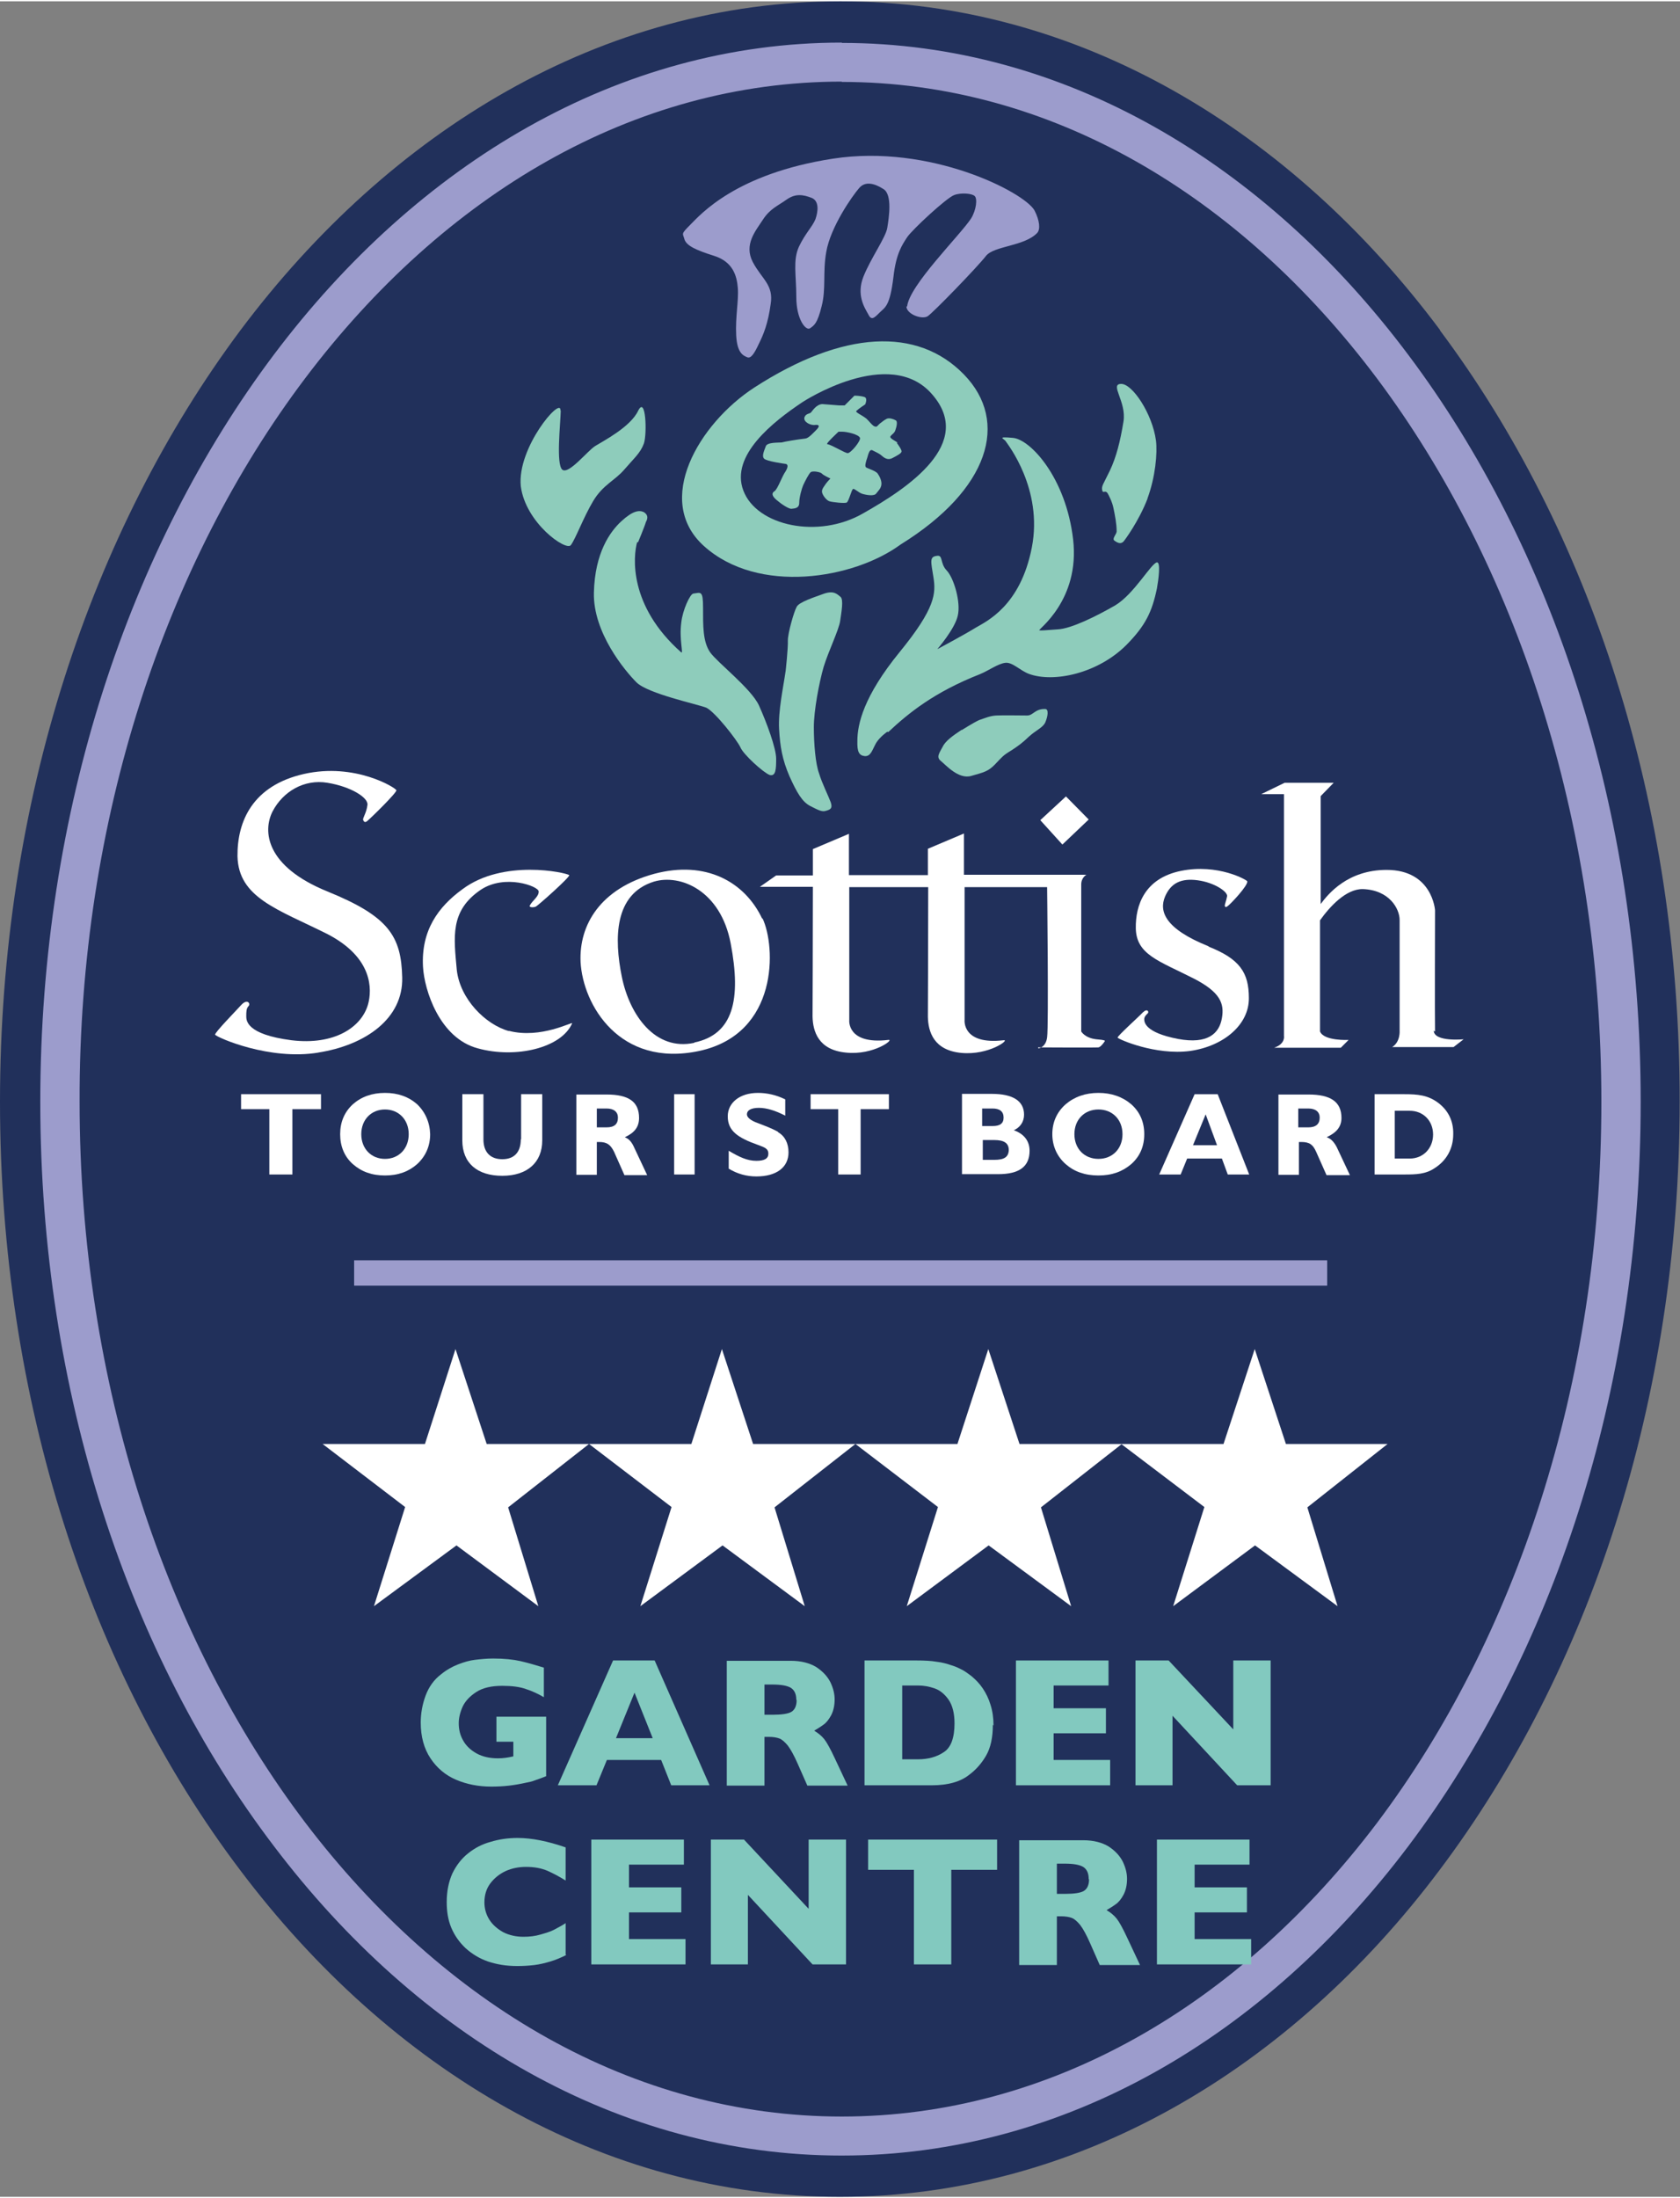 <?xml version="1.0" encoding="UTF-8"?>
<svg xmlns="http://www.w3.org/2000/svg" width="52" height="68" viewBox="0 0 51.71 67.54">
  <rect x="0" y="0" width="51.71" height="67.54" fill="#808080" stroke="none"/>
  <defs>
    <style>
      .cls-1 {
        fill: #fff;
      }

      .cls-2 {
        fill: #9c9ccc;
      }

      .cls-3 {
        fill: #8eccbb;
      }

      .cls-4 {
        fill: #21305b;
      }

      .cls-5 {
        fill: #82c9bf;
      }
    </style>
  </defs>
  <g id="_Layer_" data-name="&amp;lt;Layer&amp;gt;">
    <path class="cls-4" d="m44.33,10.12C39.74,3.97,33.2,0,25.87,0S12.01,3.97,7.4,10.12C2.8,16.28,0,24.64,0,33.85s2.78,17.55,7.4,23.65c4.61,6.11,11.14,10.04,18.45,10.04s13.86-3.93,18.45-10.04c4.61-6.12,7.4-14.45,7.4-23.65.01-9.21-2.77-17.57-7.38-23.73"/>
    <path class="cls-2" d="m25.91,66.27c-6.85,0-13.04-3.66-17.48-9.52-4.46-5.86-7.19-13.94-7.19-22.9s2.74-17.06,7.19-22.98C12.87,4.97,19.06,1.27,25.91,1.27v1.2c-6.4,0-12.24,3.46-16.52,9.13-4.28,5.67-6.96,13.55-6.94,22.25,0,8.71,2.67,16.53,6.94,22.17,4.28,5.63,10.12,9.05,16.52,9.05s12.23-3.42,16.48-9.04c4.24-5.63,6.9-13.46,6.9-22.17s-2.65-16.57-6.9-22.25c-4.25-5.67-10.08-9.13-16.48-9.13v-1.2c6.85,0,13.02,3.7,17.44,9.6,4.43,5.9,7.15,14.02,7.15,22.97s-2.72,17.02-7.15,22.9c-4.42,5.86-10.59,9.52-17.44,9.52"/>
    <path class="cls-3" d="m17.26,12.59c-.01.43-.15,1.66.05,1.82.2.15.77-.58,1.01-.73.24-.15,1.08-.58,1.32-1.08.24-.49.28.7.18,1-.11.3-.3.45-.6.8-.3.35-.66.47-.96.97-.3.5-.54,1.16-.69,1.36-.15.19-1.39-.68-1.54-1.81-.12-1.19,1.24-2.77,1.22-2.34"/>
    <path class="cls-3" d="m19.61,16.64c-.12.43-.27,1.95,1.36,3.39.07.04-.07-.41,0-.92.04-.38.27-.88.37-.89.23-.03.3-.11.3.44s-.01,1.04.22,1.37c.23.32,1.26,1.11,1.5,1.63.24.53.53,1.32.53,1.64s-.01.55-.2.5c-.19-.07-.81-.63-.9-.85-.1-.22-.78-1.09-1.05-1.22-.28-.11-1.8-.43-2.15-.78-.35-.35-1.34-1.53-1.31-2.76.03-1.23.5-1.88.85-2.2.35-.32.54-.34.68-.28.12.07.15.17.07.31-.04.14-.24.62-.24.62"/>
    <path class="cls-3" d="m24.18,20.61c-.07.49-.23,1.22-.2,1.77.03.55.1.95.32,1.46.23.51.39.78.63.91.24.12.37.2.5.15.14-.04.2-.08.14-.26-.07-.19-.27-.59-.36-.89-.11-.3-.16-.91-.16-1.42s.16-1.36.3-1.85c.15-.49.47-1.14.51-1.42.04-.28.11-.66.01-.74-.1-.08-.2-.2-.5-.1-.3.11-.78.26-.85.41-.08.14-.27.8-.27,1.03.01.24-.07.96-.07.96"/>
    <path class="cls-3" d="m29.6,22.41c-.27.18-.5.34-.59.53-.1.19-.2.31-.05.43.15.12.54.57.93.46.39-.11.53-.14.74-.36.22-.23.24-.27.49-.42.23-.15.34-.23.55-.43.22-.2.42-.27.5-.43.08-.18.12-.42,0-.42-.31-.01-.37.2-.55.2s-.74-.01-.95,0c-.2.01-.35.08-.53.14-.16.07-.54.31-.54.31"/>
    <path class="cls-3" d="m27.34,22.48c.63-.59,1.42-1.23,2.82-1.78.27-.11.55-.32.78-.35.22-.03.46.24.73.34.76.28,2.13-.01,3.01-.9.58-.59.78-1.01.93-1.73.05-.28.12-.81,0-.8-.18.03-.7.97-1.28,1.32-.59.34-1.36.72-1.77.74-.4.03-.51.04-.57.03-.07-.01,1.26-.91,1.04-2.8-.22-1.89-1.31-3.07-1.85-3.12-.54-.05-.26.03-.22.11.05.08,1.15,1.46.8,3.26-.35,1.8-1.39,2.27-1.73,2.47-.32.2-1.18.66-1.18.66,0,0,.54-.62.63-1.03.1-.41-.12-1.16-.34-1.39-.22-.23-.1-.49-.31-.45-.22.03-.18.16-.1.65.08.5.07.95-1.04,2.31-1.11,1.36-1.3,2.22-1.3,2.73-.01.34.05.45.23.47.19.01.23-.2.35-.41.12-.19.34-.34.34-.34"/>
    <path class="cls-3" d="m35.32,15.29c.24-.65.31-1.39.26-1.78-.11-.82-.73-1.76-1.08-1.74-.35.01.18.55.08,1.16s-.22,1.09-.42,1.51c-.2.42-.27.47-.23.62.03.08.09-.03.16.07.04.07.14.26.18.45.05.24.1.49.1.73,0,.08-.15.22-.07.28.11.08.2.11.28.03.03-.03.47-.62.74-1.32"/>
    <path class="cls-3" d="m26.57,15.75c-1.38.8-3.28.39-3.69-.7-.41-1.08.92-2.12,1.82-2.72,0,0,2.68-1.76,3.99-.24,1.32,1.51-.74,2.88-2.12,3.66m3.09-4.28c-1.42-1.45-3.7-1.36-6.44.41-1.71,1.11-3.11,3.48-1.55,4.88,1.67,1.5,4.61,1.01,6.05-.05,2.73-1.69,3.36-3.78,1.95-5.23"/>
    <path class="cls-3" d="m26.1,13.9c-.1,0-.46-.24-.64-.28-.05-.01.35-.38.35-.38h.12c.13,0,.5.08.54.19.03.09-.28.47-.38.47m1.54-.32c-.05-.05-.27-.14-.22-.2.05-.07.12-.09.15-.19.03-.08.08-.27.01-.3-.07-.04-.19-.08-.27-.05-.08.04-.13.08-.22.15-.08.07-.08.11-.15.09-.07-.01-.19-.18-.26-.24-.15-.12-.36-.2-.31-.24.07-.07.27-.2.27-.2,0,0,.09-.2-.03-.23-.13-.04-.3-.04-.3-.04l-.3.3h-.18s-.51-.04-.51-.04c-.19.01-.31.22-.35.26-.04.04-.16.03-.2.15-.04.14.2.26.34.23.13-.01.13.05.03.15-.09.09-.24.26-.34.27-.26.03-.62.09-.73.12-.11.01-.45-.01-.49.12-.05.14-.13.3-.05.38.08.08.59.15.66.16.07.01.09.08,0,.23-.11.15-.24.54-.34.61-.15.09.01.23.1.3.09.08.35.26.43.24.08-.01.23-.01.23-.18s.08-.45.12-.54c.05-.11.18-.37.24-.41.07-.04.3,0,.34.05.04.05.26.15.26.15,0,0-.08.08-.14.16-.05.08-.12.15-.12.24s.13.27.23.3c.09.03.47.07.53.04.07-.04.15-.41.2-.42.05-.01.16.11.28.15.13.04.37.08.43-.01.07-.09.15-.16.16-.28.01-.11-.05-.24-.12-.34-.07-.08-.3-.15-.35-.18-.05-.04-.01-.15.01-.23.04-.08.07-.35.18-.3.09.05.2.09.28.16.08.07.19.16.34.08.15-.08.27-.14.28-.2.01-.05-.11-.22-.15-.27"/>
    <path class="cls-2" d="m27.92,9.4c.05-.65,1.63-2.2,1.97-2.72.16-.26.2-.61.11-.69-.08-.08-.42-.11-.63-.03-.23.08-1.3,1.07-1.45,1.3-.15.23-.34.5-.42,1.22-.11.91-.26.93-.42,1.09-.18.18-.26.26-.36.05-.11-.2-.37-.59-.14-1.16.23-.57.68-1.19.73-1.49.05-.31.16-1.01-.11-1.19-.28-.18-.57-.26-.76-.03-.2.23-.88,1.19-1.01,1.97-.11.63,0,1.12-.14,1.66-.13.53-.23.59-.36.68-.13.08-.42-.28-.42-.96s-.11-1.13.08-1.55c.2-.42.42-.62.51-.85.08-.23.12-.55-.11-.65-.28-.11-.51-.14-.78.05-.28.2-.51.28-.73.62-.22.34-.59.76-.31,1.3.28.53.65.7.55,1.3-.08.59-.22.93-.36,1.21-.13.28-.24.47-.36.42-.11-.05-.31-.11-.34-.67-.03-.57.08-1.07.05-1.46-.03-.39-.16-.81-.73-.99-.57-.18-.84-.31-.91-.5-.05-.2-.13-.15.18-.46.31-.31,1.4-1.57,4.39-2.03,2.99-.46,5.88,1.03,6.2,1.59.16.31.19.59.08.7-.4.41-1.32.39-1.57.7-.28.36-1.65,1.77-1.8,1.86-.19.11-.67-.08-.65-.32"/>
    <polygon class="cls-1" points="14.02 41.46 14.98 44.38 18.13 44.38 15.64 46.33 16.57 49.37 14.05 47.5 11.51 49.37 12.47 46.32 9.93 44.38 13.08 44.38 14.02 41.46"/>
    <polygon class="cls-1" points="22.22 41.46 23.18 44.38 26.33 44.38 23.84 46.33 24.77 49.37 22.24 47.5 19.71 49.37 20.67 46.32 18.13 44.38 21.28 44.38 22.22 41.46"/>
    <polygon class="cls-1" points="30.42 41.46 31.38 44.38 34.53 44.38 32.04 46.33 32.97 49.37 30.43 47.5 27.91 49.37 28.87 46.32 26.33 44.38 29.47 44.38 30.42 41.46"/>
    <polygon class="cls-1" points="38.62 41.46 39.58 44.38 42.71 44.38 40.24 46.33 41.17 49.37 38.63 47.5 36.11 49.37 37.07 46.32 34.51 44.38 37.66 44.38 38.62 41.46"/>
    <rect class="cls-2" x="10.9" y="38.73" width="29.95" height=".78"/>
    <polygon class="cls-1" points="7.42 34.08 8.29 34.08 8.29 36.09 9 36.09 9 34.08 9.88 34.08 9.88 33.62 7.42 33.62 7.42 34.08"/>
    <path class="cls-1" d="m11.85,35.61c-.42,0-.73-.31-.73-.76s.31-.76.73-.76.73.31.73.76-.31.76-.73.76m.99-1.68c-.26-.23-.59-.35-.99-.35s-.73.12-.99.35c-.26.24-.39.55-.39.92s.13.69.39.92c.26.23.58.35.99.35s.73-.12.99-.35c.26-.24.4-.55.4-.92-.01-.36-.15-.68-.4-.92"/>
    <path class="cls-1" d="m16.03,35.01c0,.39-.2.61-.57.61s-.58-.22-.58-.61v-1.39h-.65v1.42c0,.7.46,1.09,1.23,1.09s1.23-.41,1.23-1.09v-1.42h-.65v1.39h-.01Z"/>
    <path class="cls-1" d="m18.67,34.64h-.3v-.58h.3c.23,0,.35.11.35.28,0,.2-.11.3-.35.3m.57.3c.3-.14.43-.32.43-.59,0-.5-.32-.72-1-.72h-.93v2.47h.63v-1.01h.07c.24,0,.35.08.46.3l.32.72h.7l-.4-.85c-.07-.16-.16-.27-.28-.31"/>
    <rect class="cls-1" x="20.75" y="33.62" width=".63" height="2.47"/>
    <path class="cls-1" d="m23.95,34.78c-.19-.11-.39-.18-.62-.27-.23-.08-.34-.18-.34-.27,0-.12.12-.2.37-.2.23,0,.5.08.81.24v-.5c-.28-.14-.57-.2-.84-.2-.57,0-.93.31-.93.72,0,.45.31.66.93.88.22.08.32.12.32.27s-.12.22-.37.22c-.28,0-.53-.12-.85-.31v.55c.26.16.55.24.85.24.62,0,.99-.28.99-.74,0-.28-.11-.5-.32-.62"/>
    <polygon class="cls-1" points="24.95 34.08 25.8 34.08 25.8 36.09 26.49 36.09 26.49 34.08 27.36 34.08 27.36 33.62 24.95 33.62 24.95 34.08"/>
    <path class="cls-1" d="m30.6,35.64h-.35v-.61h.35c.3,0,.45.09.45.31-.01.22-.15.3-.45.3m-.37-1.58h.32c.22,0,.34.09.34.28,0,.18-.11.26-.34.26h-.32v-.54Zm.95.68c.22-.09.34-.27.34-.49,0-.42-.34-.64-.99-.64h-.92v2.47h1.11c.65,0,.97-.23.97-.72,0-.31-.18-.53-.51-.64"/>
    <path class="cls-1" d="m33.81,35.61c-.43,0-.74-.31-.74-.76s.31-.76.74-.76.74.31.74.76-.31.76-.74.76m1.01-1.68c-.27-.23-.61-.35-1.01-.35s-.74.12-1.01.35c-.27.24-.41.55-.41.92s.15.69.41.92c.26.23.59.35,1.01.35s.74-.12,1.01-.35c.27-.24.4-.55.4-.92s-.13-.68-.4-.92"/>
    <path class="cls-1" d="m36.72,35.19l.39-.95.35.95h-.74Zm.05-1.57l-1.09,2.47h.66l.2-.49h1.07l.18.49h.66l-.97-2.47h-.7Z"/>
    <path class="cls-1" d="m40.27,34.64h-.31v-.58h.31c.23,0,.35.11.35.28,0,.2-.12.3-.35.3m.57.3c.3-.14.45-.32.45-.59,0-.5-.34-.72-1.01-.72h-.93v2.47h.63v-1.01h.07c.26,0,.36.08.46.3l.32.72h.72l-.4-.85c-.08-.16-.18-.27-.3-.31"/>
    <path class="cls-1" d="m43.39,35.6h-.46v-1.47h.46c.42,0,.72.31.72.73s-.3.74-.72.74m.87-1.72c-.31-.23-.62-.26-1.03-.26h-.92v2.47h.92c.36,0,.65-.01.92-.19.38-.24.58-.61.58-1.05.01-.41-.16-.74-.47-.97"/>
    <path class="cls-1" d="m9.79,32.34c1.47-.23,2.62-1.05,2.59-2.31-.03-1.27-.41-1.88-2.31-2.65-1.89-.77-1.99-1.85-1.68-2.46.32-.61.97-1,1.69-.88.73.12,1.26.46,1.23.68-.03.26-.16.41-.13.47.03.07.07.07.12.03.1-.08.92-.88.9-.95-.01-.07-1.27-.86-2.85-.5-1.58.36-2.05,1.46-2.04,2.53.03,1.28,1.24,1.63,2.76,2.39,1.42.73,1.38,1.72,1.26,2.16-.2.72-1.05,1.27-2.36,1.11-1.39-.18-1.39-.61-1.39-.74s0-.24.07-.31c.07-.07-.03-.24-.22-.04-.18.2-.82.85-.81.92.07.09,1.68.8,3.18.55"/>
    <path class="cls-1" d="m15.67,31.68c-.73-.2-1.51-.99-1.61-1.88-.09-1.01-.22-1.82.74-2.47.74-.49,1.77-.11,1.78.05.01.16-.19.28-.27.43-.04.07.11.07.18.04.07-.03,1.08-.93,1.03-.97-.11-.08-2.03-.5-3.28.43-.76.55-1.28,1.28-1.22,2.39.04.72.51,2.2,1.69,2.51,1.16.32,2.57-.01,2.9-.77.03-.07-.96.49-1.95.23"/>
    <path class="cls-1" d="m21.37,32.04c-1.2.26-1.99-.85-2.23-2.03s-.24-2.55.99-2.93c.81-.24,2.05.27,2.36,1.9.33,1.73.08,2.8-1.12,3.05m2.09-3.81c-.54-1.14-1.74-1.8-3.32-1.38-1.66.45-2.32,1.57-2.27,2.71.07,1.32,1.2,3.26,3.65,2.74,2.46-.53,2.36-3.22,1.95-4.08"/>
    <path class="cls-1" d="m31.95,32.18s1.74.01,1.86,0c.07-.01.18-.16.2-.2,0,0,.01-.03-.27-.05-.35-.04-.46-.24-.46-.24v-4.52c0-.22.16-.3.16-.3h-3.77v-1.27l-1.11.47v.81h-2.43v-1.27l-1.11.47v.81h-1.13l-.5.35h1.63c0,1.51-.01,3.99-.01,3.99.01.46.18,1.03,1.03,1.11.85.09,1.51-.42,1.3-.39-1.28.15-1.2-.61-1.2-.61v-4.09h2.43c0,1.51-.01,3.99-.01,3.99.01.46.18,1.03,1.03,1.11.85.08,1.51-.42,1.3-.39-1.28.15-1.2-.62-1.2-.62v-4.09h2.54s.05,4.28,0,4.62c-.04.32-.27.34-.27.34"/>
    <polygon class="cls-1" points="33.51 25.17 32.81 24.46 32.02 25.19 32.7 25.94 33.51 25.17"/>
    <path class="cls-1" d="m37.2,29.07c-1.35-.54-1.53-1.08-1.34-1.53.18-.42.5-.57,1.01-.5.51.07.92.35.9.49-.03.16-.08.26-.07.3.01.04.04.04.08.01.08-.05.64-.64.61-.77-.01-.04-.9-.55-2.04-.32-1.13.23-1.4,1.07-1.39,1.76.01.82.72,1.01,1.78,1.55.82.42.95.77.87,1.22-.08.47-.43.81-1.35.64-1.04-.2-1.04-.53-1.04-.61s.07-.14.11-.18c.04-.04-.01-.16-.15-.03-.13.14-.8.74-.78.78.03.05,1.16.55,2.23.41,1.05-.15,1.82-.82,1.81-1.63,0-.78-.28-1.2-1.24-1.58"/>
    <path class="cls-1" d="m44.17,31.69c-.01-.36,0-3.73,0-3.73,0,0-.08-1.24-1.49-1.24-1.2,0-1.8.74-2.03,1.05v-3.32l.4-.41h-1.51l-.72.35h.7v7.44s.05.24-.3.36h2.05l.24-.24s-.76.04-.88-.26v-3.42c.3-.42.8-.97,1.32-.96.82.03,1.13.61,1.13.95v3.4s.03.35-.23.51h1.89l.31-.24s-.9.09-.92-.26"/>
    <path class="cls-5" d="m16.81,54.6c-.08.03-.15.06-.21.08-.06.02-.12.04-.17.06-.05.02-.13.04-.24.06-.18.04-.35.07-.52.09-.17.02-.36.03-.55.03-.39,0-.75-.07-1.08-.21-.33-.14-.59-.36-.79-.66-.2-.3-.3-.67-.3-1.1,0-.28.05-.56.15-.83.1-.27.26-.49.47-.65.17-.14.35-.24.53-.31.18-.07.35-.12.52-.14.17-.02.36-.04.56-.04.34,0,.62.03.84.08.22.05.46.12.72.2v.91c-.17-.1-.36-.19-.55-.25-.19-.07-.44-.1-.73-.1-.33,0-.6.06-.8.19-.2.13-.34.28-.42.45-.08.18-.12.35-.12.51,0,.19.04.37.14.54.09.16.23.29.41.39.18.1.4.15.66.15.15,0,.3-.02.47-.06v-.45h-.52v-.77h1.53v1.84Z"/>
    <path class="cls-5" d="m20.09,53.43l-.56-1.4-.57,1.4h1.13Zm1.76,1.45h-1.19l-.31-.78h-1.67l-.32.78h-1.19l1.7-3.84h1.28l1.69,3.84Z"/>
    <path class="cls-5" d="m24.51,52.25c0-.18-.06-.3-.17-.37-.12-.07-.31-.1-.57-.1h-.24v.93h.25c.28,0,.48-.03.58-.09.1-.06.16-.18.16-.36m1.57,2.63h-1.24l-.3-.68c-.11-.25-.21-.43-.3-.55-.09-.11-.18-.19-.26-.22s-.19-.05-.33-.05h-.13v1.5h-1.16v-3.84h1.97c.32,0,.58.07.78.19.2.13.35.29.44.47.09.19.13.36.13.53,0,.19-.04.36-.11.49-.07.13-.15.23-.24.29-.08.06-.18.12-.28.18.12.07.23.16.31.26.08.1.19.3.33.6l.39.83Z"/>
    <path class="cls-5" d="m29.38,52.98c0-.31-.06-.55-.18-.73-.12-.17-.26-.29-.43-.35-.17-.06-.34-.09-.51-.09h-.49v2.27h.49c.3,0,.57-.07.79-.22.22-.14.33-.44.33-.89m1.18.05c0,.39-.07.71-.21.95-.14.24-.31.43-.51.58-.27.22-.66.33-1.16.33h-2.07v-3.84h1.6c.24,0,.45.01.62.04.17.02.32.06.46.11.14.04.25.1.35.15.1.06.18.12.26.18.13.11.25.23.35.38s.18.31.24.51c.06.19.09.4.09.63"/>
    <polygon class="cls-5" points="34.17 54.88 31.27 54.88 31.27 51.04 34.12 51.04 34.12 51.81 32.43 51.81 32.43 52.51 34.04 52.51 34.04 53.28 32.43 53.28 32.43 54.1 34.17 54.1 34.17 54.88"/>
    <polygon class="cls-5" points="39.11 54.88 38.08 54.88 36.09 52.74 36.09 54.88 34.95 54.88 34.95 51.04 35.97 51.04 37.96 53.16 37.96 51.04 39.11 51.04 39.11 54.88"/>
    <path class="cls-5" d="m17.43,60.1c-.16.08-.32.15-.49.2-.17.05-.33.09-.5.11-.17.02-.34.03-.52.03-.34,0-.63-.05-.9-.14-.26-.09-.49-.23-.69-.41-.19-.18-.34-.39-.44-.63-.1-.24-.14-.5-.14-.79,0-.33.06-.62.17-.87.12-.25.28-.46.48-.62.21-.17.44-.29.7-.36.26-.08.54-.12.83-.12.44,0,.93.1,1.48.29v1.02c-.19-.12-.38-.22-.56-.3-.19-.08-.4-.12-.66-.12-.22,0-.43.04-.63.13-.19.09-.35.22-.47.38-.12.16-.18.36-.18.58,0,.19.05.37.15.53.1.16.25.29.43.39.18.09.39.14.62.14.19,0,.36-.02.53-.07s.31-.09.42-.15c.11-.06.23-.12.35-.2v.97Z"/>
    <polygon class="cls-5" points="21.1 60.39 18.2 60.39 18.2 56.55 21.05 56.55 21.05 57.32 19.36 57.32 19.36 58.02 20.97 58.02 20.97 58.79 19.36 58.79 19.36 59.61 21.1 59.61 21.1 60.39"/>
    <polygon class="cls-5" points="26.04 60.39 25.01 60.39 23.02 58.25 23.02 60.39 21.88 60.39 21.88 56.55 22.9 56.55 24.89 58.68 24.89 56.55 26.04 56.55 26.04 60.39"/>
    <polygon class="cls-5" points="30.69 57.48 29.28 57.48 29.28 60.39 28.13 60.39 28.13 57.48 26.72 57.48 26.72 56.55 30.69 56.55 30.69 57.48"/>
    <path class="cls-5" d="m33.51,57.76c0-.18-.06-.3-.17-.37-.12-.07-.31-.1-.57-.1h-.24v.93h.25c.28,0,.48-.03.58-.09.1-.06.16-.18.16-.35m1.57,2.63h-1.24l-.3-.68c-.11-.25-.21-.43-.3-.55-.09-.11-.18-.19-.26-.22-.08-.03-.19-.05-.33-.05h-.13v1.5h-1.16v-3.84h1.97c.32,0,.58.07.78.19.2.13.35.29.44.47.09.19.13.36.13.53,0,.19-.04.36-.11.49-.07.13-.15.23-.24.29-.08.06-.18.12-.28.18.12.07.23.16.31.26.08.1.19.3.33.6l.39.83Z"/>
    <polygon class="cls-5" points="38.51 60.39 35.61 60.39 35.61 56.55 38.46 56.55 38.46 57.32 36.77 57.32 36.77 58.02 38.38 58.02 38.38 58.79 36.77 58.79 36.77 59.61 38.51 59.61 38.51 60.39"/>
  </g>
</svg>